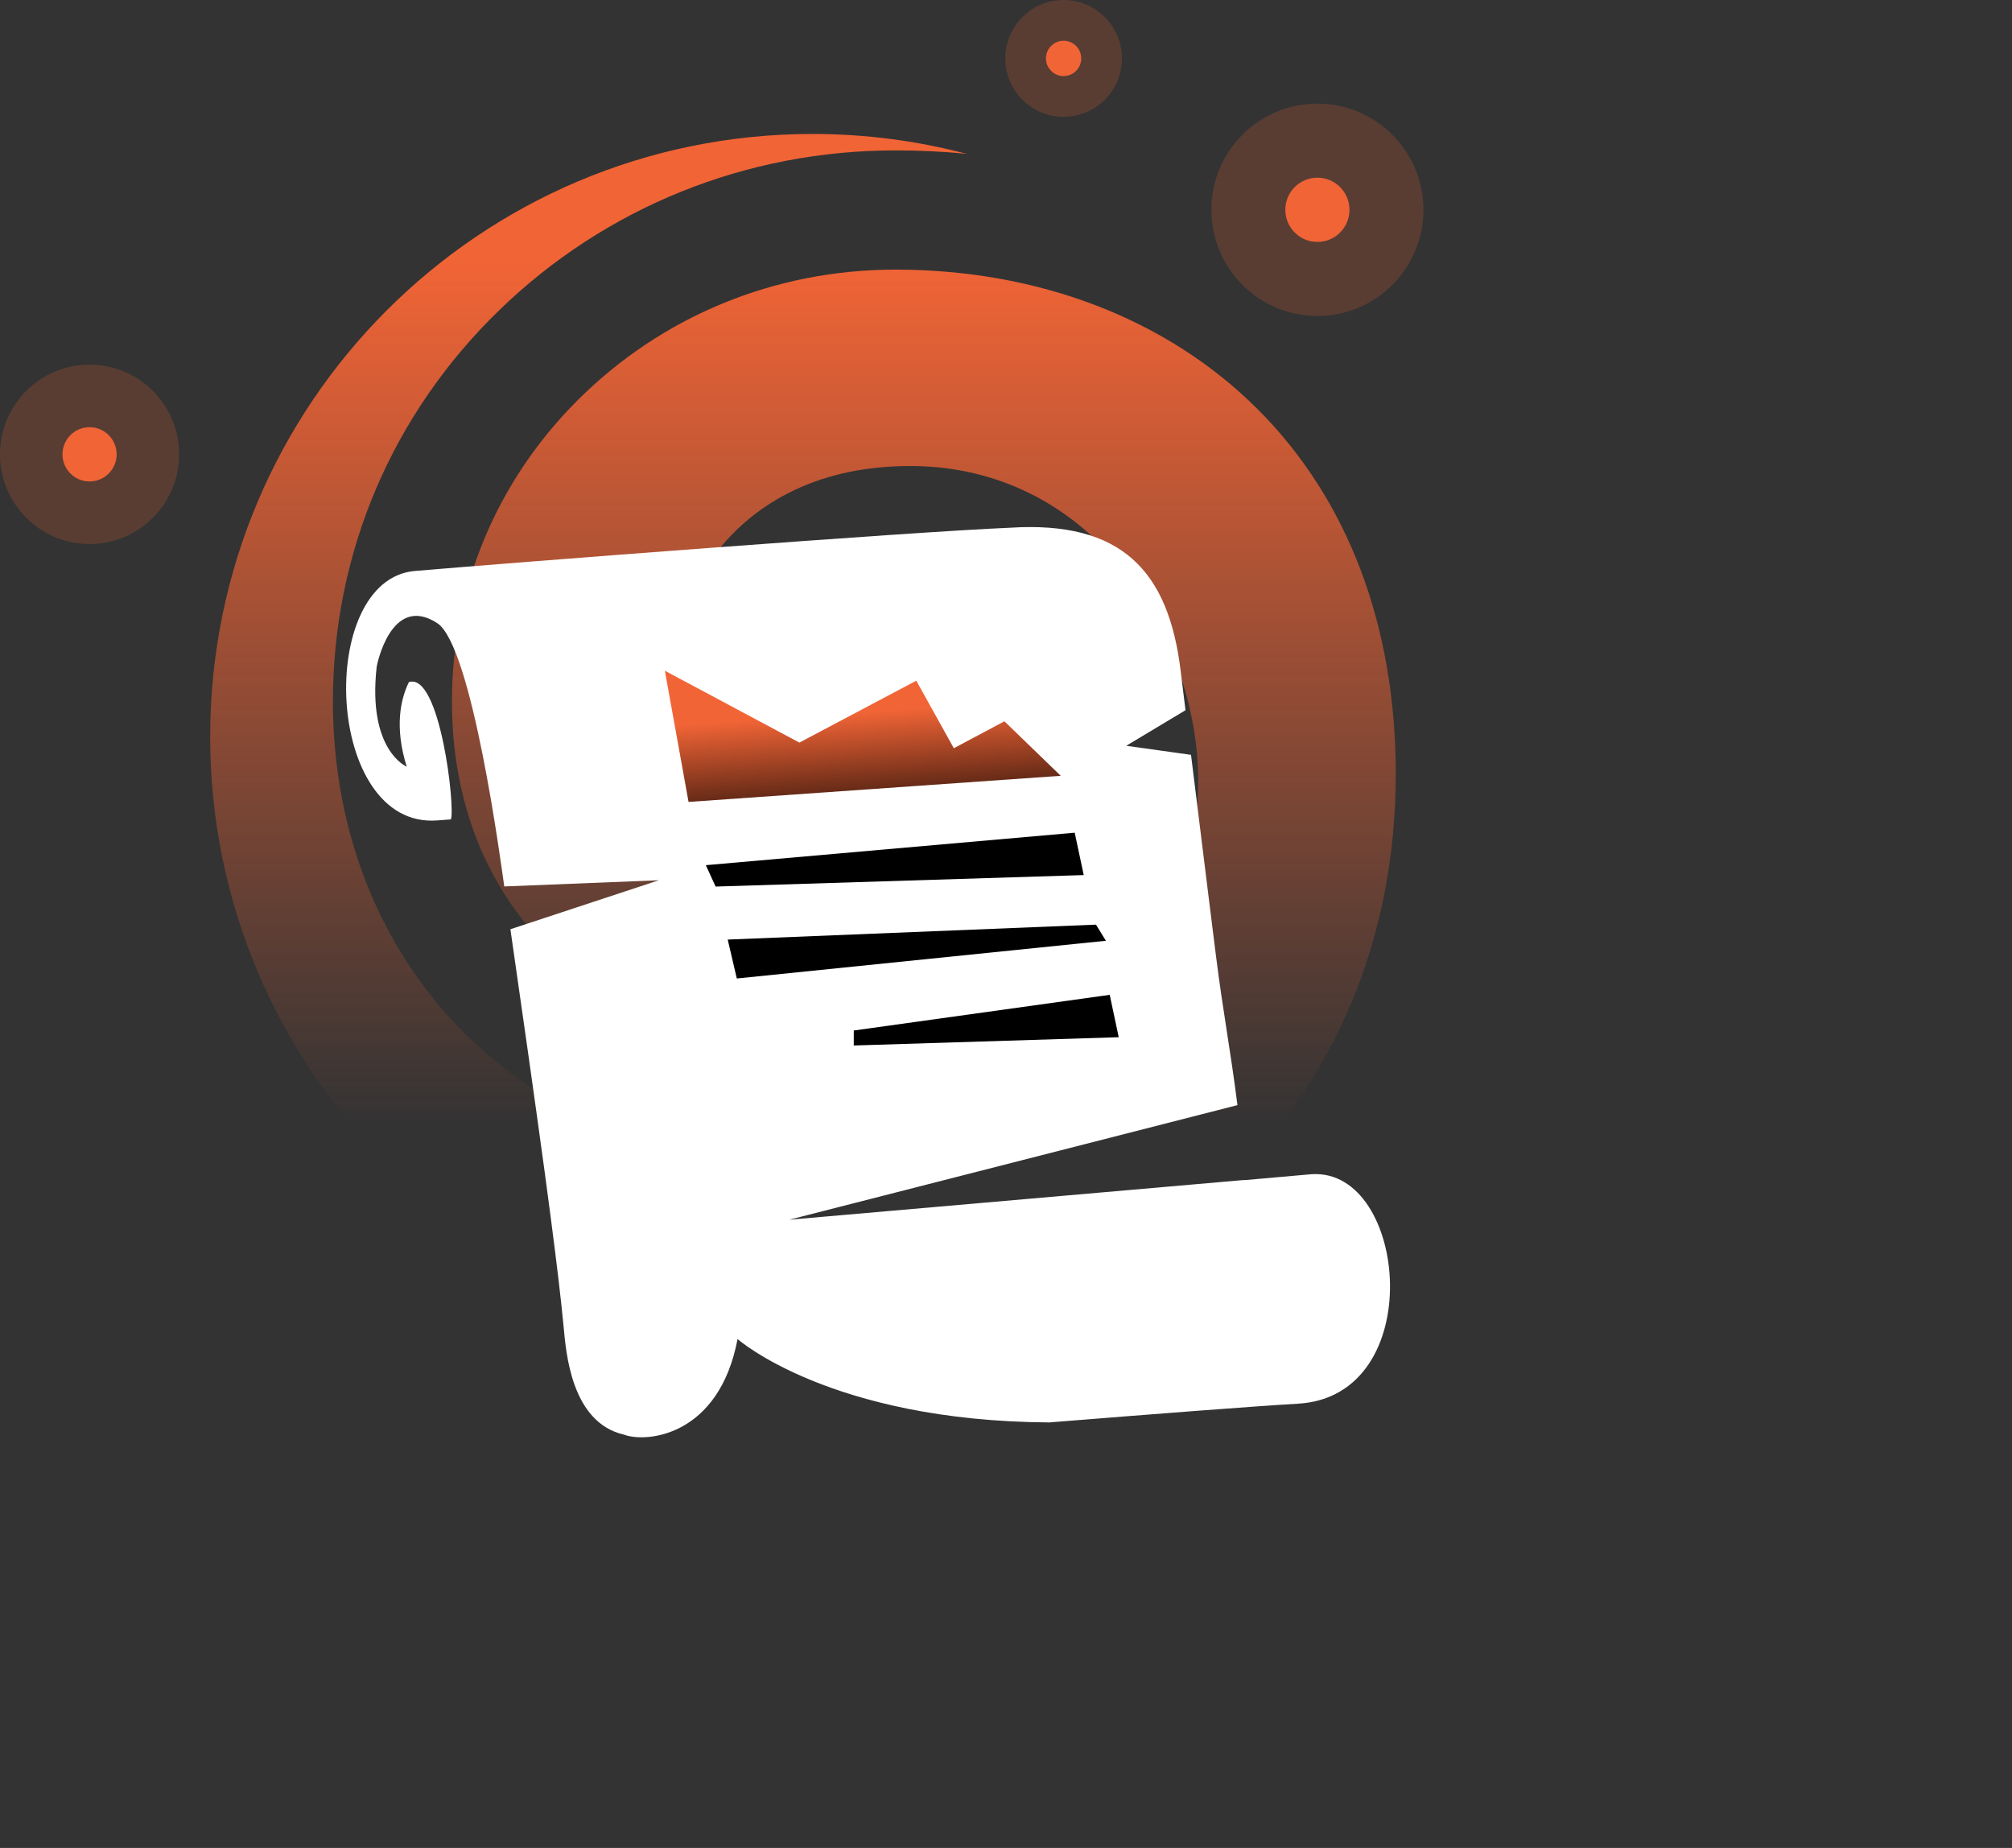 <svg width="147" height="135" viewBox="0 0 147 135" fill="none" xmlns="http://www.w3.org/2000/svg">
<rect x="0" y="0" width="147" height="135" fill="#333333" stroke="none"/>
<g clip-path="url(#clip0_454_158)">
<path opacity="0.2" d="M6.543 39.743C10.157 39.743 13.087 36.809 13.087 33.19C13.087 29.571 10.157 26.637 6.543 26.637C2.93 26.637 0 29.571 0 33.19C0 36.809 2.93 39.743 6.543 39.743Z" fill="#F16436"/>
<path d="M6.543 35.172C7.636 35.172 8.522 34.285 8.522 33.19C8.522 32.096 7.636 31.209 6.543 31.209C5.451 31.209 4.565 32.096 4.565 33.19C4.565 34.285 5.451 35.172 6.543 35.172Z" fill="#F16436"/>
<path opacity="0.2" d="M96.251 23.084C100.529 23.084 103.997 19.611 103.997 15.327C103.997 11.043 100.529 7.571 96.251 7.571C91.974 7.571 88.506 11.043 88.506 15.327C88.506 19.611 91.974 23.084 96.251 23.084Z" fill="#F16436"/>
<path d="M96.251 17.674C97.546 17.674 98.595 16.623 98.595 15.328C98.595 14.031 97.546 12.981 96.251 12.981C94.957 12.981 93.908 14.031 93.908 15.328C93.908 16.623 94.957 17.674 96.251 17.674Z" fill="#F16436"/>
<path opacity="0.2" d="M77.708 8.534C80.062 8.534 81.969 6.624 81.969 4.267C81.969 1.911 80.062 0 77.708 0C75.355 0 73.447 1.911 73.447 4.267C73.447 6.624 75.355 8.534 77.708 8.534Z" fill="#F16436"/>
<path d="M77.708 5.557C78.42 5.557 78.996 4.98 78.996 4.267C78.996 3.555 78.42 2.977 77.708 2.977C76.997 2.977 76.42 3.555 76.42 4.267C76.42 4.98 76.997 5.557 77.708 5.557Z" fill="#F16436"/>
<path d="M49.099 48.851C49.099 46.751 50.013 43.181 52.59 40.044C54.837 37.307 59.076 34.045 66.508 34.045C71.859 34.045 76.682 36.039 80.457 39.817C85.684 45.044 87.544 52.109 87.544 56.978C87.544 63.906 84.53 70.894 79.275 76.151C73.575 81.852 65.951 84.992 57.806 84.992C48.543 84.992 40.037 81.583 33.848 75.389C27.708 69.242 24.323 60.666 24.323 51.242C24.323 40.399 28.648 30.239 36.502 22.636C44.263 15.123 54.533 10.987 65.421 10.987C67.188 10.987 68.915 11.07 70.628 11.239C67.038 10.292 63.25 9.786 59.363 9.786C35.06 9.786 15.356 29.502 15.356 53.819C15.356 78.135 35.06 97.852 59.363 97.852C83.667 97.852 101.977 80.86 101.977 56.54C101.977 45.713 98.492 36.5 91.895 29.903C85.316 23.321 75.915 19.697 65.418 19.697C56.595 19.697 48.338 23.097 42.169 29.272C36.271 35.175 33.02 42.976 33.02 51.242C33.02 58.445 35.434 64.665 39.995 69.23C44.541 73.775 50.864 76.282 57.8 76.282C63.506 76.282 68.87 74.121 72.901 70.203C76.673 66.534 78.837 61.713 78.837 56.975C78.837 53.758 77.433 49.107 74.301 45.973C72.165 43.834 69.541 42.752 66.508 42.752C61.419 42.752 59.36 45.16 58.417 46.92C58.344 47.061 58.305 47.224 58.305 47.394C58.305 47.839 58.596 48.217 58.999 48.345C61.297 49.094 62.883 51.37 62.883 53.931C62.883 57.219 60.22 59.232 56.934 59.232C53.648 59.232 49.099 56.037 49.099 48.851V48.851Z" fill="url(#paint0_linear_454_158)"/>
<path d="M95.868 85.777L90.904 86.215V86.203L57.666 89.106L90.411 80.735C89.89 76.628 89.35 73.903 88.832 69.761L88.321 65.673C87.829 61.716 87.378 58.077 87.017 55.144L82.286 54.482L86.614 51.886C86.46 50.634 86.339 49.648 86.259 48.995C85.374 41.734 81.969 38.031 73.805 38.552C66.274 38.869 37.559 41.094 30.31 41.712C23.06 42.33 23.712 60.542 31.927 59.937C32.282 59.911 32.618 59.885 32.941 59.86C33.276 59.091 32.164 49.097 29.875 49.83C29.261 51.088 28.811 53.111 29.715 56.009C29.715 56.009 26.841 54.824 27.519 48.729C27.503 48.736 28.532 43.313 31.943 45.521C34.491 47.17 36.591 63.007 36.843 64.758L48.14 64.306L37.291 67.885C38.17 73.993 39.062 80.229 39.791 85.588L40.225 88.85C40.657 92.138 40.993 94.945 41.184 96.971C41.354 98.745 41.715 103.918 45.593 104.808C47.229 105.423 52.535 104.933 53.888 97.823C53.888 97.823 60.648 103.816 76.66 103.915C84.357 103.297 91.597 102.734 94.848 102.545C104.38 101.988 102.862 85.373 95.868 85.78V85.777Z" fill="white"/>
<path d="M78.52 60.833L51.57 63.205L52.283 64.767L79.179 63.928L78.52 60.833Z" fill="black"/>
<path d="M62.378 76.378L81.736 75.773L81.078 72.677L62.378 75.283V76.378Z" fill="black"/>
<path d="M80.074 67.549L53.168 68.64L53.833 71.483L80.799 68.727L80.074 67.549Z" fill="black"/>
<path d="M50.307 58.584L77.499 56.676L73.385 52.694L69.688 54.661L66.946 49.728L58.403 54.249L48.575 49L50.307 58.584Z" fill="url(#paint1_linear_454_158)"/>
</g>
<defs>
<linearGradient id="paint0_linear_454_158" x1="58.666" y1="18.993" x2="58.666" y2="82.243" gradientUnits="userSpaceOnUse">
<stop stop-color="#F16436"/>
<stop offset="1" stop-color="#F16436" stop-opacity="0"/>
</linearGradient>
<linearGradient id="paint1_linear_454_158" x1="64.194" y1="61.791" x2="63.508" y2="52.015" gradientUnits="userSpaceOnUse">
<stop/>
<stop offset="1" stop-color="#F16436"/>
</linearGradient>
<clipPath id="clip0_454_158">
<rect width="104" height="105" fill="white"/>
</clipPath>
</defs>
</svg>

